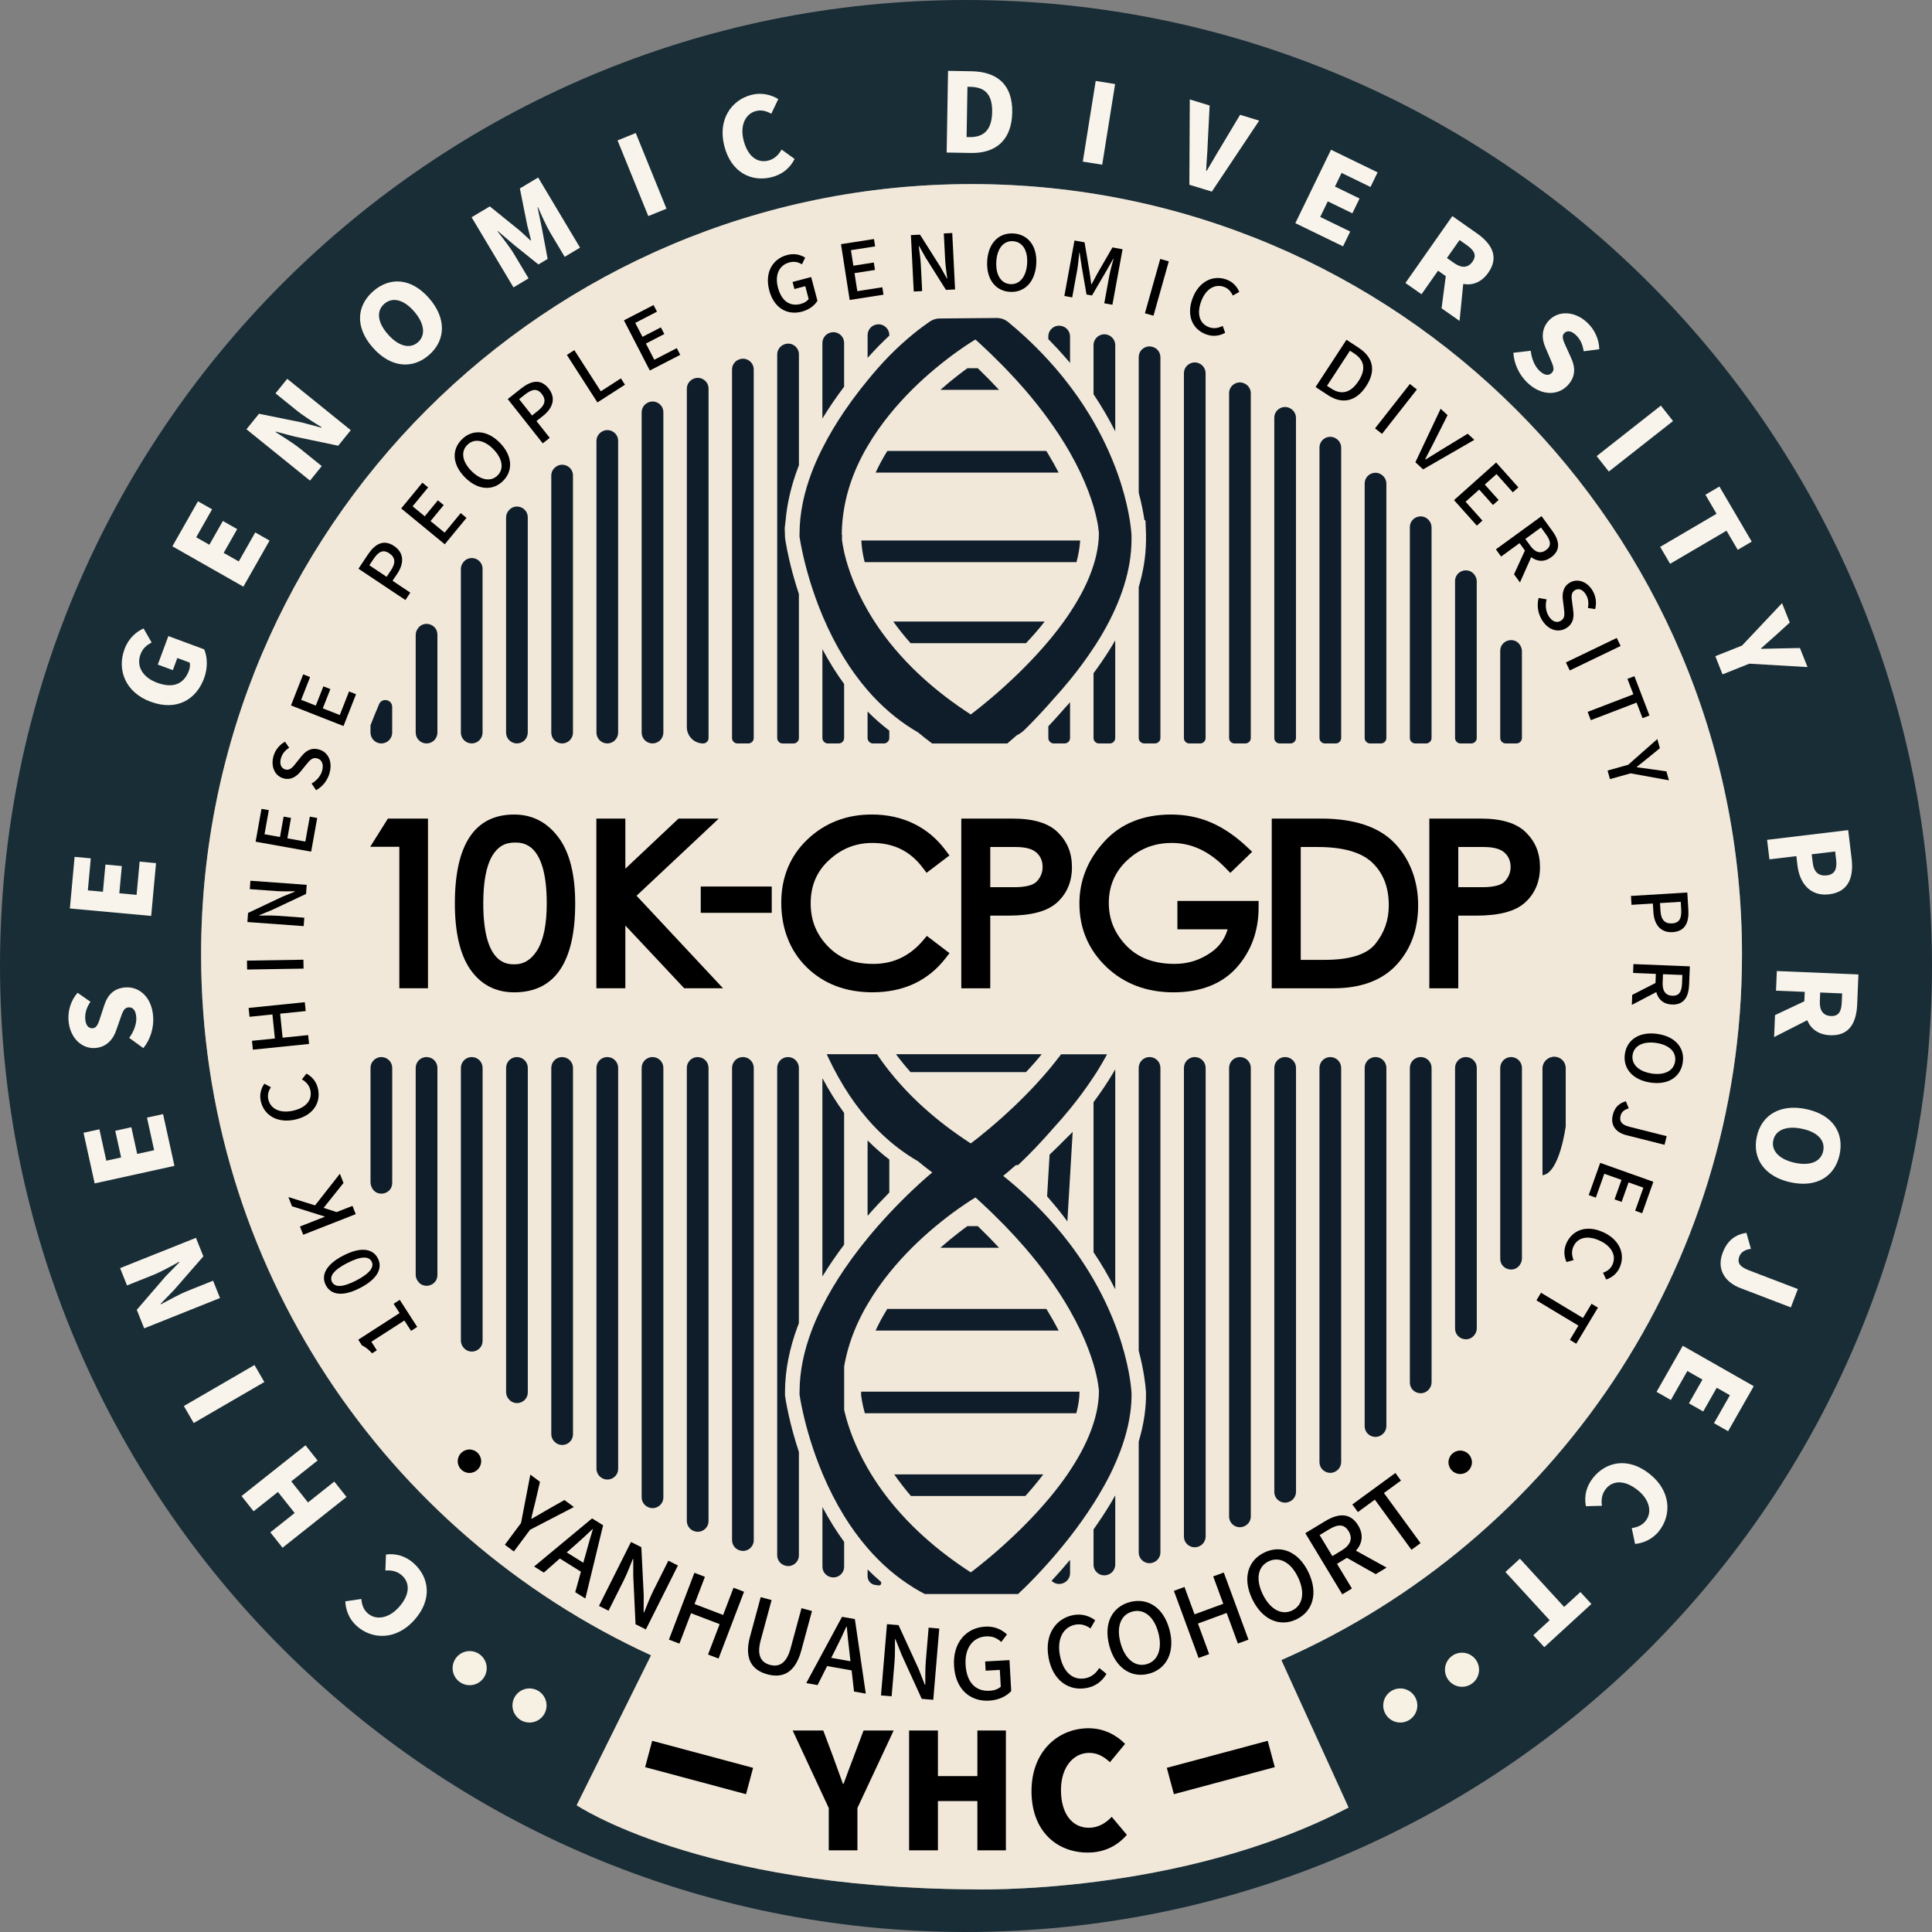 <?xml version="1.0" encoding="UTF-8"?>
<svg id="_图层_1" data-name="图层 1" xmlns="http://www.w3.org/2000/svg" viewBox="0 0 920.12 920.12">
  <rect x="0" y="0" width="920.12" height="920.12" fill="#808080" stroke="none"/>
  <defs>
    <style>
      .cls-1 {
        fill: #f7f1e3;
      }

      .cls-2 {
        fill: #f8f4eb;
      }

      .cls-3 {
        fill: #0f1d2a;
      }

      .cls-4 {
        fill: #192d36;
      }

      .cls-5 {
        fill: #f1e8d9;
      }
    </style>
  </defs>
  <path class="cls-3" d="M745.67,508.7v27.69s-2.89,22.1-10.82,23.17v-50.86c0-3,2.42-5.42,5.42-5.42s5.41,2.42,5.41,5.42Z"/>
  <path class="cls-4" d="M460.06,0C205.98,0,0,205.97,0,460.06s205.98,460.06,460.06,460.06,460.06-205.98,460.06-460.06S714.15,0,460.06,0ZM610.24,790.62l32.01,70.22c-80.81,42.21-179.55,38.96-179.55,38.96-130.13-.86-188.06-40.05-188.06-40.05l35.43-71.41c-126.45-57.92-214.29-185.56-214.29-333.74,0-202.65,164.28-366.93,366.92-366.93s366.93,164.28,366.93,366.93c0,150.16-90.21,279.22-219.39,336.01Z"/>
  <path class="cls-5" d="M610.24,790.62l32.01,70.22c-80.81,42.21-179.55,38.96-179.55,38.96-130.13-.86-188.06-40.05-188.06-40.05l35.43-71.41c-126.45-57.92-214.29-185.56-214.29-333.74,0-202.65,164.28-366.93,366.92-366.93s366.93,164.28,366.93,366.93c0,150.16-90.21,279.22-219.39,336.01Z"/>
  <path class="cls-3" d="M734.85,508.7c0-3,2.42-5.42,5.42-5.42s5.41,2.42,5.41,5.42v27.69s-2.89,22.1-10.82,23.17v-50.86Z"/>
  <g>
    <polygon points="176.31 403.29 190.18 403.29 190.18 470.67 203.83 470.67 203.83 389.85 184.74 389.85 176.31 403.29"/>
    <path d="M244.88,387.92c-18.75,0-28.25,14.25-28.25,42.34,0,13.65,2.41,24.14,7.18,31.2,5.05,7.39,12.14,11.14,21.07,11.14,19.29,0,29.06-14.25,29.06-42.34,0-13.69-2.63-24.2-7.8-31.23-5.4-7.37-12.55-11.11-21.27-11.11ZM245.13,459.26c-3.7,0-14.97,0-14.97-29,0-10.23,1.42-17.83,4.22-22.58,2.6-4.38,6.01-6.42,10.74-6.42,3.78,0,15.27,0,15.27,29,0,10.05-1.56,17.61-4.62,22.44-2.83,4.42-6.31,6.56-10.65,6.56Z"/>
    <polygon points="342.31 389.85 323.15 389.85 297.82 413.71 297.82 389.85 284.02 389.85 284.02 470.67 297.82 470.67 297.82 440.78 325.87 470.67 344.35 470.67 303.16 426.6 342.31 389.85"/>
    <rect x="333.73" y="422.21" width="33.81" height="12.53"/>
    <path d="M439.53,447.98c-6.43,7.45-14.16,11.08-23.63,11.08s-16.14-2.74-21.62-8.37c-5.51-5.7-8.19-12.38-8.19-20.43,0-8.46,2.85-15.2,8.72-20.61,5.98-5.51,12.73-8.19,20.63-8.19,10.14,0,17.98,3.84,23.96,11.73l1.89,2.49,10.88-8.27-1.85-2.48c-4.14-5.55-9.26-9.82-15.23-12.7-5.91-2.86-12.61-4.32-19.91-4.32-12.02,0-22.31,3.97-30.57,11.8-8.31,7.88-12.53,18.05-12.53,30.23s4.1,22.94,12.19,30.81c8.07,7.85,18.57,11.83,31.21,11.83,14.73,0,26.43-5.43,34.79-16.15l1.94-2.49-10.78-8.2-1.92,2.22Z"/>
    <path d="M482.17,389.85h-24.35v80.83h13.79v-34.61h8.58c11.04,0,18.66-2.06,23.29-6.29,4.67-4.28,7.04-9.93,7.04-16.79s-2.23-12.09-6.64-16.5c-4.47-4.47-11.57-6.64-21.71-6.64ZM483.09,422.53h-11.47v-19.14h12.08c4.75,0,8.11.92,10.03,2.76,1.89,1.76,2.81,3.97,2.81,6.73,0,2.6-.88,4.83-2.7,6.84-1.65,1.84-5.36,2.81-10.75,2.81Z"/>
    <path d="M560.73,442.6h23.93c-1.38,4.7-4.05,8.36-8.08,11.12-5.22,3.59-10.83,5.33-17.13,5.33-9.82,0-17.34-2.82-22.98-8.62-5.65-5.87-8.4-12.55-8.4-20.43s2.86-14.78,8.73-20.26c5.98-5.57,12.94-8.28,21.28-8.28,9.44,0,17.84,3.93,25.68,12.02l2.17,2.24,10.42-10.06-2.38-2.24c-5.51-5.19-11.25-9.1-17.06-11.64-5.88-2.56-12.33-3.86-19.18-3.86-13.43,0-24.2,4.41-32.01,13.09-7.73,8.56-11.65,18.4-11.65,29.25,0,11.88,4.29,22.03,12.77,30.17,8.43,8.07,19.22,12.17,32.05,12.17s23.18-4,30.16-11.9c6.87-7.78,10.36-17.37,10.36-28.52v-3.12h-38.67v13.54Z"/>
    <path d="M629.11,389.85h-23.44v80.83h29.37c13.11,0,23.24-3.78,30.11-11.24,6.8-7.39,10.25-16.91,10.25-28.31s-3.77-21.84-11.2-29.57c-7.44-7.77-19.24-11.71-35.09-11.71ZM619.47,403.39h8.13c12.17,0,20.95,2.55,26.09,7.57,5.2,5.08,7.72,11.69,7.72,20.21,0,7-2.09,13-6.4,18.36-4.05,5.04-12.13,7.6-24.01,7.6h-11.52v-53.75Z"/>
    <path d="M726.78,396.49c-4.47-4.47-11.57-6.64-21.71-6.64h-24.35v80.83h13.79v-34.61h8.58c11.04,0,18.66-2.06,23.29-6.29,4.67-4.28,7.04-9.93,7.04-16.79s-2.23-12.09-6.64-16.5ZM705.98,422.53h-11.47v-19.14h12.08c4.75,0,8.11.92,10.03,2.76,1.89,1.76,2.81,3.97,2.81,6.73,0,2.6-.88,4.83-2.7,6.84-1.65,1.84-5.36,2.81-10.75,2.81Z"/>
  </g>
  <g>
    <path d="M195.77,633.83l-3.19-4.94-15.72,10.13,2.61,4.05-2.24,1.44c-1.76-1.86-3.26-3.03-4.89-3.81l-1.72-2.67,19.69-12.68-2.85-4.42,2.92-1.88,8.31,12.9-2.92,1.88Z"/>
    <path d="M171.45,613.42c-8.28,4.27-13.86,3.32-16.29-1.38-2.41-4.68.08-9.82,8.32-14.07,8.31-4.29,14.05-3.38,16.46,1.3,2.43,4.71-.17,9.87-8.49,14.16ZM165.33,601.54c-6.85,3.53-8.47,6.54-7.21,8.98,1.26,2.44,4.64,2.87,11.5-.66,6.92-3.57,8.63-6.63,7.37-9.06s-4.74-2.82-11.66.75Z"/>
    <path d="M144.4,588.06l-1.55-3.94,11.83-4.64-.04-.1-15.57-4.88-1.72-4.39,12.7,3.96,11.82-15.07,1.72,4.39-9.47,11.87,6.2,2,7.55-2.96,1.55,3.94-25.02,9.82Z"/>
    <path d="M140.42,533.24c-8.58,1.83-14.83-2.29-16.25-8.94-.7-3.29.32-6.2,1.73-8.18l3.12,1.69c-1.1,1.65-1.72,3.5-1.26,5.65.97,4.54,5.42,6.88,11.61,5.56,6.25-1.33,9.45-5.08,8.46-9.72-.51-2.39-1.98-4.02-4.03-5.23l2.14-2.77c2.88,1.59,4.81,3.98,5.53,7.37,1.41,6.61-2.44,12.73-11.05,14.57Z"/>
    <path d="M120.44,499.91l-.43-4.22,10.9-1.11-1.17-11.45-10.9,1.12-.43-4.22,26.75-2.73.43,4.22-12.17,1.24,1.17,11.45,12.17-1.25.43,4.22-26.75,2.73Z"/>
    <path d="M117.69,461.74l-.07-4.24,26.88-.44.07,4.24-26.88.44Z"/>
    <path d="M117.82,439.12l.32-4.34,16.39-7.74,5.89-2.39v-.18c-2.77.02-6.04.11-8.95-.1l-12.5-.91.29-4.01,26.81,1.95-.32,4.34-16.46,7.74-5.82,2.39v.18c2.77-.02,5.89-.12,8.81.09l12.64.92-.29,4.01-26.82-1.95Z"/>
    <path d="M121.73,400.85l2.81-15.64,3.49.63-2.06,11.47,7.37,1.32,1.74-9.71,3.52.63-1.74,9.71,8.56,1.54,2.13-11.86,3.52.63-2.88,16.03-26.46-4.74Z"/>
    <path d="M150.53,376.33l-2.14-3.18c2.39-1.34,4.3-3.53,5.01-6.03.88-3.13-.1-5.3-2.27-5.92-2.36-.67-3.59.88-5.32,2.98l-2.56,3.15c-1.76,2.2-4.51,4.42-8.28,3.35-4.08-1.15-6.12-5.6-4.73-10.53.85-3.02,2.93-5.51,5.49-6.91l1.99,2.88c-1.9,1.21-3.28,2.75-3.93,5.04-.75,2.63.03,4.72,2.11,5.3,2.21.63,3.64-1.21,5.08-3.08l2.52-3.12c2.17-2.69,4.69-4.37,8.49-3.29,4.15,1.17,6.55,5.57,4.95,11.23-1,3.55-3.34,6.46-6.4,8.14Z"/>
    <path d="M138.58,335.95l5.81-14.79,3.3,1.29-4.26,10.85,6.97,2.74,3.61-9.18,3.33,1.31-3.61,9.18,8.09,3.18,4.41-11.22,3.33,1.31-5.96,15.16-25.02-9.83Z"/>
    <path d="M170.72,270.85l4.52-6.78c3.33-4.98,7.4-7.4,12.44-4.03,4.89,3.27,4.77,8.32,1.52,13.18l-2.25,3.37,8.47,5.66-2.35,3.52-22.36-14.93ZM186.16,271.67c2.39-3.58,2.16-6.2-.78-8.17s-5.16-.76-7.53,2.79l-1.95,2.92,8.23,5.5,2.03-3.04Z"/>
    <path d="M191.07,242.15l10.09-12.27,2.74,2.25-7.4,9,5.78,4.76,6.27-7.61,2.76,2.27-6.27,7.61,6.71,5.52,7.66-9.31,2.76,2.27-10.35,12.58-20.76-17.08Z"/>
    <path d="M221.37,227.28c-6.07-6.17-6.29-13.23-1.37-18.06,4.92-4.84,12-4.52,18.06,1.65,6.07,6.17,6.39,13.38,1.47,18.22-4.92,4.84-12.1,4.36-18.17-1.81ZM234.96,213.92c-4.43-4.51-9.2-5.19-12.38-2.07-3.18,3.12-2.55,7.88,1.88,12.39,4.43,4.51,9.3,5.35,12.48,2.23,3.18-3.12,2.45-8.04-1.98-12.54Z"/>
    <path d="M241.81,190.06l6.39-5.05c4.7-3.71,9.32-4.76,13.08,0,3.65,4.61,1.97,9.38-2.61,13.01l-3.18,2.51,6.32,7.99-3.32,2.63-16.67-21.08ZM256.24,195.6c3.38-2.67,3.97-5.23,1.77-8.01-2.2-2.78-4.67-2.31-8.02.34l-2.75,2.18,6.14,7.76,2.86-2.26Z"/>
    <path d="M269.97,169.04l3.56-2.29,12.61,19.61,9.56-6.15,1.94,3.01-13.12,8.44-14.55-22.62Z"/>
    <path d="M297.14,152.57l14.12-7.29,1.63,3.15-10.35,5.35,3.44,6.65,8.76-4.52,1.64,3.18-8.76,4.53,3.99,7.72,10.71-5.53,1.64,3.18-14.48,7.47-12.33-23.89Z"/>
    <path d="M366.34,138.21c-2.24-8.48,1.65-14.94,8.53-16.76,3.67-.97,6.58,0,8.6,1.24l-1.54,3.2c-1.62-.97-3.48-1.57-5.98-.91-4.84,1.28-7.06,5.87-5.45,11.98,1.63,6.18,5.49,9.2,10.86,7.79,1.59-.42,3.06-1.3,3.76-2.35l-1.61-6.11-5.16,1.36-.89-3.36,8.86-2.34,2.98,11.27c-1.27,2.19-3.86,4.27-7.43,5.21-6.96,1.84-13.3-1.7-15.54-10.21Z"/>
    <path d="M400.53,116.29l15.7-2.45.55,3.5-11.52,1.8,1.15,7.4,9.75-1.52.55,3.54-9.75,1.52,1.34,8.59,11.91-1.86.55,3.54-16.1,2.51-4.14-26.57Z"/>
    <path d="M433.81,111.97l4.34-.22,9.7,15.32,3.1,5.55h.18c-.36-2.77-.85-6-1-8.92l-.63-12.52,4.01-.2,1.35,26.86-4.34.22-9.7-15.39-3.09-5.48h-.18c.36,2.77.84,5.85.99,8.78l.64,12.66-4.01.2-1.35-26.86Z"/>
    <path d="M470.15,124.29c.53-8.64,5.63-13.52,12.52-13.1s11.38,5.9,10.85,14.54c-.53,8.64-5.67,13.7-12.56,13.27-6.89-.42-11.33-6.08-10.8-14.72ZM489.18,125.46c.39-6.3-2.29-10.31-6.74-10.59-4.45-.27-7.56,3.38-7.95,9.68-.39,6.31,2.24,10.49,6.69,10.77,4.45.28,7.61-3.56,8-9.86Z"/>
    <path d="M511.74,114.54l4.78.87,2.41,14.25c.29,1.87.5,3.77.78,5.67l.18.03c.94-1.68,1.77-3.39,2.7-5.04l7.22-12.49,4.81.88-4.83,26.44-3.88-.71,2.39-13.08c.43-2.37,1.38-5.73,2.03-8.1l-.14-.03-3.24,5.72-6.9,11.77-2.59-.47-2.33-13.46-.97-6.49-.14-.03c-.26,2.44-.56,5.91-.99,8.29l-2.39,13.08-3.74-.68,4.83-26.45Z"/>
    <path d="M552.56,123.33l4.08,1.15-7.29,25.87-4.08-1.15,7.29-25.87Z"/>
    <path d="M567.96,142.06c3.08-8.21,9.92-11.26,16.28-8.88,3.15,1.18,5.05,3.61,5.96,5.86l-3.1,1.72c-.8-1.82-2.03-3.33-4.08-4.1-4.34-1.63-8.71.87-10.93,6.78-2.24,5.99-.81,10.7,3.64,12.36,2.29.86,4.45.5,6.58-.58l1.18,3.29c-2.89,1.57-5.94,1.91-9.19.69-6.33-2.37-9.42-8.91-6.33-17.16Z"/>
    <path d="M641.26,161.83l5.84,3.82c6.91,4.52,8.35,10.92,3.55,18.25-4.78,7.31-11.36,8.76-18.08,4.36l-6.02-3.94,14.71-22.49ZM634.04,185.08c4.83,3.16,9.29,2.01,12.94-3.58,3.68-5.62,2.82-9.98-2.01-13.14l-2.05-1.34-10.93,16.72,2.05,1.34Z"/>
    <path d="M671.46,182.87l3.33,2.62-16.6,21.15-3.33-2.62,16.6-21.15Z"/>
    <path d="M686.11,194.67l3.3,3.05-6.51,12.93c-1.41,2.88-2.76,5.2-4.17,8.13l.13.12c2.78-1.66,5.04-3.15,7.77-4.81l12.36-7.53,3.17,2.92-24.4,14.06-3.68-3.39,12.03-25.48Z"/>
    <path d="M712.53,220.26l10.59,11.85-2.64,2.36-7.76-8.69-5.58,4.99,6.57,7.35-2.67,2.39-6.57-7.35-6.48,5.79,8.03,8.99-2.67,2.39-10.86-12.15,20.05-17.91Z"/>
    <path d="M721.07,273.5l5.18-11.32-2.56-3.51-8.77,6.39-2.49-3.43,21.74-15.82,5.18,7.12c3.27,4.49,4.12,9.02-.57,12.44-3.37,2.45-6.69,2.11-9.54-.01l-5.35,12.03-2.82-3.87ZM726.44,256.67l2.39,3.28c2.3,3.16,4.85,3.93,7.48,2.02,2.63-1.91,2.3-4.29,0-7.46l-2.39-3.28-7.47,5.44Z"/>
    <path d="M732.79,284.78l3.78.67c-.69,2.65-.43,5.55.88,7.78,1.64,2.8,3.89,3.6,5.84,2.46,2.11-1.24,1.85-3.2,1.54-5.9l-.5-4.03c-.37-2.79-.06-6.32,3.31-8.29,3.66-2.14,8.28-.53,10.87,3.88,1.59,2.71,1.95,5.93,1.19,8.74l-3.46-.55c.44-2.21.29-4.28-.91-6.32-1.38-2.36-3.42-3.24-5.28-2.15-1.98,1.16-1.65,3.46-1.3,5.8l.51,3.98c.44,3.42-.1,6.41-3.5,8.4-3.72,2.18-8.55.87-11.53-4.21-1.87-3.18-2.34-6.88-1.44-10.25Z"/>
    <path d="M769.98,303.83l1.84,3.82-24.22,11.66-1.84-3.82,24.22-11.66Z"/>
    <path d="M777.9,330.67l-2.83-7.37,3.31-1.27,7.19,18.72-3.31,1.27-2.84-7.4-21.79,8.37-1.52-3.95,21.79-8.37Z"/>
    <path d="M775.41,364.24l13.9-12.27,1.22,4.36-6.02,4.91c-1.71,1.35-3.29,2.59-5.02,4.02l.04.14c2.21.29,4.24.63,6.39.87l7.71,1.1,1.19,4.25-18.26-3.31-9.81,2.75-1.14-4.08,9.81-2.75Z"/>
    <path d="M803.58,425.06l.5,8.13c.37,5.98-1.41,10.37-7.47,10.74-5.87.36-8.83-3.74-9.18-9.57l-.25-4.05-10.17.62-.26-4.23,26.83-1.64ZM790.8,433.74c.26,4.3,2.03,6.24,5.56,6.03,3.54-.22,4.57-2.51,4.31-6.78l-.21-3.5-9.88.6.22,3.65Z"/>
    <path d="M777.35,473.82l11.08-5.66.17-4.34-10.84-.44.17-4.23,26.86,1.08-.35,8.79c-.22,5.55-2.36,9.63-8.16,9.39-4.16-.17-6.55-2.49-7.47-5.93l-11.65,6.11.19-4.78ZM792,463.96l-.16,4.05c-.16,3.9,1.36,6.09,4.61,6.22,3.25.13,4.46-1.94,4.62-5.85l.16-4.05-9.23-.37Z"/>
    <path d="M789.47,492.42c8.56,1.28,12.98,6.79,11.95,13.61-1.02,6.83-6.87,10.83-15.43,9.54-8.56-1.29-13.15-6.85-12.13-13.68,1.02-6.83,7.05-10.76,15.61-9.47ZM786.64,511.27c6.25.94,10.48-1.38,11.14-5.79.66-4.41-2.7-7.83-8.95-8.77-6.25-.94-10.65,1.32-11.31,5.72-.66,4.41,2.88,7.89,9.12,8.83Z"/>
    <path d="M774.33,524.49l1.37,3.4c-2.3.59-3.47,1.8-3.9,3.5-.66,2.62.43,4.29,4.25,5.25l17.71,4.46-1.03,4.11-18.1-4.56c-4.68-1.18-7.86-4.39-6.52-9.71.88-3.51,2.94-5.55,6.22-6.46Z"/>
    <path d="M787.42,562.83l-5.33,14.97-3.34-1.19,3.91-10.98-7.05-2.51-3.31,9.29-3.37-1.2,3.31-9.29-8.19-2.91-4.04,11.36-3.37-1.2,5.46-15.35,25.32,9.01Z"/>
    <path d="M763.78,586.94c7.92,3.75,10.39,10.83,7.48,16.97-1.44,3.04-4.02,4.73-6.34,5.45l-1.46-3.24c1.88-.64,3.49-1.74,4.43-3.72,1.99-4.19-.14-8.76-5.85-11.46-5.78-2.74-10.59-1.71-12.63,2.59-1.05,2.21-.87,4.4.02,6.6l-3.38.91c-1.32-3.01-1.4-6.08.08-9.22,2.89-6.11,9.67-8.64,17.63-4.87Z"/>
    <path d="M753.91,627.69l4.07-6.76,3.04,1.83-10.33,17.19-3.04-1.83,4.08-6.79-20-12.03,2.18-3.63,20,12.03Z"/>
  </g>
  <g>
    <path d="M248.14,725.36l4.43-23.07,4.6,3.43-2.23,9.58c-.67,2.68-1.3,5.15-1.92,7.92l.15.11c2.44-1.42,4.74-2.64,7.07-4.08l8.58-4.86,4.49,3.34-20.87,10.82-7.71,10.35-4.3-3.21,7.71-10.35Z"/>
    <path d="M276.67,748.52l-10.05-6.27-7.62,6.7-4.63-2.89,27.6-22.92,5.26,3.28-8.45,34.87-4.83-3.01,2.71-9.76ZM277.8,744.27l1.29-4.6c.98-3.75,2.12-7.51,3.25-11.33l-.16-.1c-2.88,2.78-5.77,5.4-8.67,7.95l-3.6,3.15,7.89,4.92Z"/>
    <path d="M300.52,734.38l4.92,2.47,1.14,22.93-.05,8.05.21.1c1.33-3.27,2.8-7.14,4.46-10.45l7.11-14.19,4.55,2.28-15.26,30.45-4.92-2.47-1.09-23.01v-7.97s-.2-.1-.2-.1c-1.33,3.27-2.72,6.97-4.38,10.28l-7.2,14.35-4.55-2.28,15.26-30.45Z"/>
    <path d="M330.71,749.05l5.01,1.91-4.95,12.97,13.62,5.2,4.95-12.97,5.01,1.91-12.14,31.82-5.01-1.91,5.53-14.48-13.62-5.2-5.53,14.48-5.01-1.91,12.14-31.82Z"/>
    <path d="M357.21,779.4l5.08-18.76,5.18,1.4-5.18,19.12c-2.01,7.41.29,10.62,4.39,11.74,4.15,1.12,7.84-.46,9.85-7.88l5.18-19.12,5,1.35-5.08,18.76c-2.9,10.72-8.89,13.36-16.17,11.39-7.28-1.97-11.16-7.29-8.26-18.01Z"/>
    <path d="M405.58,795.53l-11.66-2.06-4.56,9.06-5.38-.95,17.04-31.57,6.11,1.08,5.2,35.5-5.6-.99-1.14-10.07ZM405.03,791.16l-.53-4.74c-.5-3.85-.84-7.76-1.22-11.73l-.18-.03c-1.63,3.66-3.33,7.16-5.07,10.62l-2.16,4.27,9.16,1.62Z"/>
    <path d="M422.44,773.51l5.49.46,9.57,20.87,2.94,7.49.23.02c.02-3.53-.05-7.67.26-11.36l1.33-15.82,5.07.43-2.86,33.94-5.49-.46-9.56-20.96-2.95-7.4-.23-.02c-.02,3.53.07,7.48-.25,11.17l-1.35,16-5.07-.43,2.86-33.94Z"/>
    <path d="M454.36,793.31c-.62-11.09,5.85-18.12,14.86-18.63,4.8-.27,8.16,1.68,10.36,3.73l-2.72,3.58c-1.76-1.62-3.91-2.84-7.19-2.66-6.33.35-10.26,5.49-9.81,13.48.45,8.08,4.47,12.82,11.49,12.43,2.08-.12,4.12-.83,5.27-1.96l-.45-7.99-6.75.38-.25-4.39,11.6-.65.82,14.74c-2.14,2.39-5.88,4.31-10.54,4.57-9.1.51-16.06-5.5-16.69-16.63Z"/>
    <path d="M499.38,789.41c-2-10.92,3.44-18.7,11.91-20.25,4.19-.77,7.83.63,10.29,2.49l-2.25,3.89c-2.05-1.46-4.37-2.3-7.11-1.8-5.78,1.06-8.9,6.62-7.46,14.49,1.46,7.97,6.09,12.15,12,11.07,3.05-.56,5.17-2.36,6.77-4.91l3.43,2.8c-2.12,3.59-5.21,5.94-9.54,6.74-8.42,1.54-16.04-3.55-18.05-14.52Z"/>
    <path d="M528.31,783.77c-2.83-10.59,1.32-18.51,9.77-20.77,8.45-2.26,16.04,2.51,18.88,13.1,2.83,10.59-1.31,18.74-9.75,21-8.45,2.26-16.06-2.74-18.9-13.33ZM551.64,777.53c-2.07-7.73-6.9-11.47-12.35-10.01-5.45,1.46-7.73,7.1-5.66,14.83s6.92,11.7,12.37,10.24c5.45-1.46,7.71-7.33,5.64-15.06Z"/>
    <path d="M559.07,757.65l5.04-1.85,4.79,13.03,13.68-5.03-4.79-13.03,5.04-1.85,11.76,31.96-5.04,1.85-5.35-14.55-13.68,5.03,5.35,14.55-5.04,1.85-11.76-31.96Z"/>
    <path d="M596.4,761.61c-4.75-9.88-2.14-18.43,5.75-22.22,7.88-3.79,16.23-.51,20.99,9.37,4.75,9.88,2.19,18.66-5.69,22.45-7.88,3.79-16.29.29-21.04-9.6ZM618.17,751.14c-3.47-7.21-8.91-9.99-14-7.54-5.09,2.45-6.28,8.41-2.81,15.62,3.47,7.21,8.97,10.22,14.06,7.77,5.09-2.45,6.22-8.64,2.75-15.85Z"/>
    <path d="M655.18,749.69l-13.72-7.76-4.71,2.85,7.11,11.76-4.59,2.78-17.61-29.14,9.54-5.77c6.02-3.64,11.82-4.23,15.63,2.07,2.73,4.51,1.94,8.67-1.05,12.04l14.59,8.05-5.19,3.13ZM634.53,741.09l4.4-2.66c4.24-2.56,5.48-5.69,3.35-9.21-2.13-3.52-5.17-3.36-9.4-.8l-4.4,2.66,6.05,10.02Z"/>
    <path d="M654.77,714.22l-8.07,5.9-2.65-3.62,20.51-14.99,2.65,3.62-8.11,5.92,17.44,23.87-4.33,3.17-17.44-23.87Z"/>
  </g>
  <g>
    <path class="cls-2" d="M197.26,771.63c-8.69,9.62-20.11,9.31-27.44,2.69-3.76-3.4-5.21-7.88-5.37-11.68l7.64-1.13c.24,2.62.92,4.91,2.97,6.77,3.72,3.37,9.8,2.8,14.88-2.83,5.19-5.74,5.56-11.46,1.49-15.14-2.29-2.07-5.2-2.59-7.89-2.34l.28-7.64c5-.62,9.52.85,13.28,4.25,7.33,6.62,8.98,17.27.15,27.05Z"/>
    <path class="cls-2" d="M134.56,737.11l-5.82-7.33,11.59-9.2-7.96-10.03-11.59,9.2-5.75-7.25,30.47-24.18,5.75,7.25-12.53,9.94,7.96,10.03,12.53-9.94,5.82,7.33-30.47,24.18Z"/>
    <path class="cls-2" d="M92.26,677.72l-4.7-8.1,33.64-19.53,4.7,8.1-33.64,19.53Z"/>
    <path class="cls-2" d="M68.67,632.64l-3.53-8.84,13.69-15.89,6.59-6.75-.1-.24c-3.64,2.02-8.56,4.78-12.88,6.5l-11.94,4.78-3.3-8.25,36.12-14.44,3.53,8.83-13.86,15.9-6.5,6.71.1.24c3.87-2,8.54-4.71,12.9-6.45l11.99-4.8,3.3,8.25-36.12,14.44Z"/>
    <path class="cls-2" d="M45.08,563.59l-5.3-24.1,7.56-1.66,3.29,14.96,7.05-1.55-2.79-12.71,7.66-1.68,2.79,12.71,8.07-1.77-3.41-15.52,7.66-1.68,5.42,24.66-37.98,8.35Z"/>
    <path class="cls-2" d="M68.26,499.17l-6.74-4.88c2.18-2.91,3.57-6.61,3.39-9.69-.21-3.45-1.62-4.98-3.7-4.85-2.24.14-2.84,2.32-4.05,5.75l-1.78,5.09c-1.37,4.17-4.53,8.19-10.16,8.54-6.52.4-12.1-5.12-12.61-13.37-.28-4.49,1.15-9.34,4.34-12.95l6.13,4.29c-1.77,2.68-2.67,5.14-2.48,8.17.18,2.87,1.43,4.57,3.52,4.44,2.14-.13,2.82-2.63,3.97-6.16l1.63-4.97c1.63-4.92,4.69-7.99,10.17-8.33,6.47-.4,12.49,4.68,13.07,14.07.31,5.06-1.23,10.61-4.69,14.85Z"/>
    <path class="cls-2" d="M33.28,432.65l2.25-24.57,7.71.71-1.4,15.25,7.18.66,1.19-12.96,7.81.72-1.19,12.96,8.22.76,1.45-15.83,7.81.72-2.31,25.14-38.73-3.55Z"/>
    <path class="cls-2" d="M71.75,334.22c-12.15-4.51-16.08-15.27-12.46-25.03,1.98-5.34,5.65-8.33,9.08-9.9l3.86,6.73c-2.27,1.17-4.21,2.62-5.33,5.66-2,5.39.78,10.83,7.89,13.46,7.25,2.69,12.67,1.02,15.18-5.75.49-1.32.66-2.82.36-3.83l-5.88-2.18-2.14,5.78-7.16-2.65,5.03-13.58,17.06,6.32c1.51,3.46,1.84,8.71-.05,13.81-3.76,10.15-13.08,15.72-25.43,11.14Z"/>
    <path class="cls-2" d="M82.09,260.19l12.19-21.45,6.73,3.82-7.57,13.32,6.27,3.56,6.43-11.32,6.82,3.87-6.43,11.32,7.18,4.08,7.85-13.81,6.82,3.87-12.47,21.95-33.81-19.22Z"/>
    <path class="cls-2" d="M117.37,204.45l5.98-7.4,20.56,4.18,9.11,2.45.16-.2c-3.54-2.19-8.35-5.14-11.97-8.06l-10-8.09,5.59-6.91,30.26,24.45-5.98,7.4-20.65-4.32-9.03-2.39-.16.2c3.64,2.4,8.28,5.15,11.94,8.1l10.05,8.12-5.59,6.92-30.26-24.45Z"/>
    <path class="cls-2" d="M177.48,165.46c-8.4-9.6-7.72-19.78.27-26.77,7.99-6.99,18.2-6.27,26.57,3.29,8.4,9.6,8,20.1,0,27.09-7.99,6.99-18.44,5.99-26.84-3.61ZM197.16,148.25c-4.96-5.67-10.28-6.91-14.14-3.54s-3.29,8.78,1.67,14.45c4.99,5.71,10.49,7.22,14.34,3.85,3.86-3.37,3.12-9.05-1.87-14.76Z"/>
    <path class="cls-2" d="M224.62,103.46l8.66-5.17,13.9,11.25c1.83,1.53,3.63,3.32,5.49,5.01l.22-.14c-.56-2.47-1.28-4.9-1.81-7.2l-3.49-17.47,8.71-5.2,19.95,33.4-7.32,4.37-6.84-11.45c-1.98-3.32-4.33-8.68-5.88-12.2l-.18.11,1.99,9.65,2.8,14.89-4.4,2.63-11.83-9.5-7.47-6.38-.18.11c2.36,3.03,5.97,7.64,7.95,10.96l6.84,11.45-7.18,4.29-19.95-33.4Z"/>
    <path class="cls-2" d="M294.11,66.87l8.67-3.52,14.64,36.04-8.67,3.52-14.64-36.04Z"/>
    <path class="cls-2" d="M344.93,69.46c-3.17-12.58,3.44-21.89,13.02-24.3,4.92-1.24,9.45.05,12.7,2.03l-3.31,6.98c-2.31-1.25-4.59-1.97-7.28-1.3-4.87,1.23-7.78,6.59-5.92,13.95,1.89,7.5,6.43,11,11.76,9.66,2.99-.75,5.04-2.89,6.33-5.26l6.2,4.48c-2.26,4.5-6,7.44-10.92,8.68-9.58,2.41-19.35-2.14-22.57-14.91Z"/>
    <path class="cls-2" d="M451.51,33.75l11.19.19c11.87.2,19.61,6.04,19.38,19.58s-8.18,19.52-19.52,19.33l-11.71-.2.66-38.9ZM461.59,65.3c6.27.11,10.77-2.69,10.93-11.95.16-9.25-4.24-11.89-10.52-12l-1.25-.02-.41,23.95,1.25.02Z"/>
    <path class="cls-2" d="M521.83,38.55l9.24,1.48-6.14,38.41-9.24-1.47,6.14-38.41Z"/>
    <path class="cls-2" d="M566.64,47.36l9.45,2.88-.92,18.25c-.12,4.34-.59,8.4-.73,12.79l.25.08c2.29-3.73,4.26-7.34,6.53-11.02l9.37-15.67,9.1,2.78-22.55,33.8-10.7-3.27.2-40.61Z"/>
    <path class="cls-2" d="M633.89,71.31l22.2,10.78-3.38,6.96-13.78-6.69-3.15,6.49,11.71,5.69-3.42,7.05-11.71-5.69-3.61,7.43,14.3,6.94-3.43,7.05-22.71-11.03,16.99-34.98Z"/>
    <path class="cls-2" d="M686.55,146.83l2-15.33-3.68-2.58-7.87,11.22-7.66-5.37,22.34-31.85,11.69,8.2c6.81,4.77,10.84,11.05,5.43,18.75-3.27,4.67-7.56,6.13-11.93,5.36l-1.75,17.61-8.56-6ZM689.1,122.88l3.42,2.4c3.64,2.55,6.68,2.32,8.78-.68,2.1-3,.87-5.33-2.77-7.88l-3.42-2.4-6,8.56Z"/>
    <path class="cls-2" d="M720.76,168l8.27-.95c.36,3.62,1.82,7.29,4.04,9.43,2.48,2.4,4.56,2.59,6.01,1.08,1.56-1.61.53-3.63-.89-6.97l-2.12-4.96c-1.81-4-2.19-9.09,1.74-13.15,4.54-4.7,12.39-4.39,18.32,1.36,3.23,3.12,5.45,7.67,5.53,12.48l-7.42.98c-.5-3.17-1.5-5.6-3.68-7.7-2.07-2-4.15-2.41-5.6-.9-1.49,1.54-.31,3.85,1.23,7.22l2.15,4.77c2.11,4.73,1.93,9.06-1.89,13.01-4.51,4.66-12.38,4.98-19.14-1.56-3.65-3.52-6.25-8.66-6.56-14.12Z"/>
    <path class="cls-2" d="M790.99,193.17l5.79,7.36-30.58,24.05-5.79-7.36,30.58-24.05Z"/>
    <path class="cls-2" d="M817.52,244.68l-5.31-9.06,6.67-3.91,15.39,26.24-6.67,3.91-5.34-9.11-26.87,15.76-4.73-8.07,26.87-15.76Z"/>
    <path class="cls-2" d="M829.67,307.43l19.03-20.18,3.68,9.23-6.81,6.2c-2.33,2.05-4.49,3.98-6.9,6.13l.08.19c3.22-.1,6.14-.14,9.26-.2l9.21-.18,3.62,9.08-27.71-1.62-12.77,5.09-3.44-8.65,12.77-5.08Z"/>
    <path class="cls-2" d="M880.2,395.34l1.63,13.55c1.02,8.51-1.14,15.88-10.7,17.03-9.19,1.11-14.09-5.52-15.07-13.67l-.54-4.52-12.82,1.54-1.12-9.29,38.62-4.64ZM863.32,410.91c.54,4.52,2.93,6.44,6.72,5.99,3.89-.47,4.94-3.12,4.41-7.59l-.46-3.79-11.16,1.34.49,4.05Z"/>
    <path class="cls-2" d="M845.34,483.46l13.98-6.59.19-4.49-13.68-.57.39-9.35,38.86,1.62-.59,14.26c-.35,8.3-3.45,15.08-12.85,14.69-5.69-.24-9.24-3.05-10.95-7.15l-15.77,8.03.44-10.44ZM866.87,472.69l-.17,4.18c-.19,4.44,1.65,6.87,5.31,7.02,3.66.15,4.95-2.15,5.14-6.59l.17-4.18-10.44-.44Z"/>
    <path class="cls-2" d="M860.33,528.24c12.47,2.67,18.01,11.23,15.79,21.61-2.22,10.38-10.84,15.91-23.26,13.25-12.47-2.67-18.42-11.32-16.2-21.7,2.22-10.38,11.19-15.83,23.67-13.16ZM854.86,553.8c7.36,1.58,12.37-.61,13.44-5.62,1.07-5.01-2.62-9.01-9.98-10.58-7.41-1.59-12.72.49-13.79,5.49-1.07,5.01,2.91,9.12,10.32,10.71Z"/>
    <path class="cls-2" d="M831.73,587.12l2.16,7.66c-2.98.32-4.81,1.74-5.48,3.5-1.08,2.83-.25,4.89,4.49,6.7l23.34,8.93-3.34,8.74-24.02-9.19c-7.13-2.73-11.55-8.73-8.43-16.89,2.17-5.66,5.78-8.53,11.29-9.45Z"/>
    <path class="cls-2" d="M835.22,660.18l-12.21,21.44-6.72-3.83,7.58-13.31-6.27-3.57-6.44,11.31-6.81-3.88,6.44-11.31-7.18-4.09-7.86,13.81-6.81-3.88,12.49-21.94,33.8,19.24Z"/>
    <path class="cls-2" d="M785.7,702.02c10.13,8.09,10.52,19.51,4.35,27.23-3.16,3.96-7.55,5.68-11.34,6.07l-1.59-7.56c2.6-.4,4.85-1.21,6.58-3.38,3.13-3.92,2.2-9.95-3.73-14.69-6.05-4.83-11.78-4.86-15.2-.57-1.93,2.41-2.27,5.35-1.85,8.02l-7.64.19c-.93-4.96.27-9.55,3.43-13.52,6.17-7.72,16.7-10.02,26.99-1.8Z"/>
    <path class="cls-2" d="M744.92,765.3l7.75-7.1,5.23,5.7-22.43,20.57-5.23-5.7,7.78-7.14-21.06-22.97,6.9-6.33,21.06,22.97Z"/>
  </g>
  <circle class="cls-1" cx="223.68" cy="794.46" r="8.12"/>
  <circle class="cls-1" cx="252.18" cy="812.24" r="8.12"/>
  <circle class="cls-1" cx="666.89" cy="812.24" r="8.12"/>
  <circle class="cls-1" cx="696.29" cy="795.22" r="8.12"/>
  <circle cx="223.58" cy="695.91" r="5.58"/>
  <circle cx="695.43" cy="696.42" r="5.58"/>
  <g>
    <path d="M394.69,861.06l-17.18-36.9h14.57l4.76,12.66c1.53,4.3,2.99,8.28,4.6,12.73h.31c1.61-4.45,3.14-8.44,4.76-12.73l4.76-12.66h14.34l-17.26,36.9v20.17h-13.65v-20.17Z"/>
    <path d="M432.96,824.16h13.73v21.71h18.79v-21.71h13.58v57.07h-13.58v-23.47h-18.79v23.47h-13.73v-57.07Z"/>
    <path d="M491.26,853c0-19.02,12.73-29.92,27.23-29.92,7.44,0,13.42,3.45,17.33,7.44l-7.21,8.74c-2.84-2.61-5.83-4.45-9.9-4.45-7.36,0-13.42,6.6-13.42,17.72s5.22,17.95,13.27,17.95c4.53,0,8.21-2.3,10.89-5.22l7.21,8.59c-4.83,5.6-11.2,8.44-18.64,8.44-14.5,0-26.77-9.97-26.77-29.3Z"/>
  </g>
  <rect x="556.54" y="835.28" width="49.75" height="12.99" transform="translate(-198.06 179.16) rotate(-15)"/>
  <rect x="308.08" y="835.28" width="49.75" height="12.99" transform="translate(229.21 -57.49) rotate(15)"/>
  <path class="cls-3" d="M570.93,172.99c-3.4-1.36-7.09,1.14-7.09,4.8v173.69c0,1.42,1.16,2.59,2.58,2.59h5.17c1.42,0,2.58-1.17,2.58-2.59v-173.7c0-2.11-1.29-4.01-3.25-4.79Z"/>
  <path class="cls-3" d="M590.54,503.42c-1.43,0-2.73.58-3.67,1.51-.93.94-1.51,2.24-1.51,3.67v213.63c0,3.8,3.99,6.26,7.4,4.58.04-.01.07-.02.1-.05,1.75-.85,2.84-2.64,2.84-4.58v-213.58c0-2.86-2.31-5.17-5.16-5.17Z"/>
  <path class="cls-3" d="M592.86,182.72s-.06-.04-.1-.05c-3.41-1.68-7.4.78-7.4,4.58v164.23c0,1.42,1.16,2.59,2.59,2.59h5.16c1.42,0,2.58-1.17,2.58-2.59v-164.17c0-1.95-1.08-3.74-2.84-4.59Z"/>
  <path class="cls-3" d="M614.75,194.64s-.07-.04-.11-.06c-3.41-2.05-7.76.4-7.76,4.38v152.52c0,1.42,1.16,2.59,2.58,2.59h5.17c1.42,0,2.58-1.17,2.58-2.59v-152.46c0-1.79-.94-3.46-2.47-4.38Z"/>
  <path class="cls-3" d="M612.05,503.42c-1.42,0-2.72.58-3.65,1.51-.93.94-1.51,2.24-1.51,3.67v201.92c0,3.98,4.35,6.43,7.76,4.38.04-.01.07-.04.11-.06,1.53-.91,2.47-2.59,2.47-4.38v-201.86c0-2.86-2.31-5.17-5.17-5.17Z"/>
  <path class="cls-3" d="M286.35,205.76s-.07.05-.11.07c-1.36.95-2.18,2.53-2.18,4.2v138.86c0,2.85,2.31,5.17,5.17,5.17,1.42,0,2.72-.58,3.65-1.52.93-.94,1.51-2.23,1.51-3.65v-138.93c0-4.13-4.65-6.56-8.05-4.2Z"/>
  <path class="cls-3" d="M289.24,503.42c-1.44,0-2.73.58-3.67,1.51-.94.94-1.51,2.24-1.51,3.67v190.84c0,1.67.82,3.25,2.18,4.2.04.02.07.05.11.07,3.4,2.36,8.05-.06,8.05-4.2v-190.91c0-2.86-2.31-5.17-5.16-5.17Z"/>
  <path class="cls-3" d="M655.09,503.42c-1.42,0-2.72.58-3.65,1.51-.94.94-1.51,2.24-1.51,3.67v170.6c0,4.4,5.17,6.75,8.49,3.85.04-.02.07-.05.11-.09,1.11-.97,1.74-2.39,1.74-3.86v-170.5c0-2.86-2.31-5.17-5.17-5.17Z"/>
  <path class="cls-3" d="M658.42,226.43c-3.31-2.9-8.49-.54-8.49,3.86v121.19c0,1.42,1.16,2.59,2.58,2.59h5.17c1.42,0,2.58-1.17,2.58-2.59v-121.1c0-1.47-.63-2.89-1.74-3.86-.04-.02-.07-.06-.11-.09Z"/>
  <path class="cls-3" d="M636.65,209.09s-.07-.05-.11-.07c-3.38-2.46-8.13-.05-8.13,4.14v138.32c0,1.42,1.16,2.59,2.59,2.59h5.16c1.42,0,2.58-1.17,2.58-2.59v-138.25c0-1.64-.77-3.18-2.09-4.14Z"/>
  <path class="cls-3" d="M633.58,503.42c-1.44,0-2.73.58-3.67,1.51-.94.94-1.51,2.24-1.51,3.67v187.72c0,4.19,4.75,6.6,8.13,4.15.04-.02.07-.05.11-.07,1.33-.96,2.09-2.51,2.09-4.15v-187.65c0-2.86-2.31-5.17-5.16-5.17Z"/>
  <path class="cls-3" d="M264.46,222.53s-.06.05-.1.09c-1.16.96-1.81,2.41-1.81,3.92v122.36c0,2.85,2.31,5.17,5.16,5.17,1.42,0,2.72-.58,3.65-1.52.94-.94,1.52-2.23,1.52-3.65v-122.44c0-4.36-5.09-6.72-8.43-3.92Z"/>
  <path class="cls-3" d="M267.71,503.42c-1.42,0-2.72.58-3.65,1.51-.93.94-1.51,2.24-1.51,3.67v174.35c0,1.51.66,2.95,1.81,3.92.04.02.06.05.1.09,3.34,2.8,8.43.43,8.43-3.92v-174.43c0-2.86-2.33-5.17-5.17-5.17Z"/>
  <path class="cls-3" d="M698.14,503.42c-1.42,0-2.72.58-3.65,1.51-.93.94-1.51,2.24-1.51,3.67v124.11c0,4.93,6.28,7.01,9.23,3.07.02-.05.06-.09.1-.13.66-.89,1.01-1.96,1.01-3.07v-123.98c0-2.86-2.31-5.17-5.17-5.17Z"/>
  <path class="cls-3" d="M702.2,273.7c-2.95-3.95-9.23-1.86-9.23,3.07v74.71c0,1.42,1.16,2.59,2.58,2.59h5.17c1.42,0,2.58-1.17,2.58-2.59v-74.58c0-1.11-.35-2.18-1.01-3.07-.04-.05-.07-.09-.1-.13Z"/>
  <path class="cls-3" d="M724.08,307.48c-2.56-4.6-9.59-2.75-9.59,2.51v41.48c0,1.42,1.17,2.59,2.59,2.59h5.16c1.42,0,2.58-1.17,2.58-2.59v-41.3c0-.88-.22-1.74-.65-2.51-.02-.06-.06-.12-.1-.18Z"/>
  <path class="cls-3" d="M719.66,503.42c-1.42,0-2.72.58-3.65,1.51-.94.94-1.52,2.24-1.52,3.67v90.88c0,5.27,7.04,7.11,9.59,2.51.04-.06.07-.12.1-.18.43-.77.65-1.63.65-2.51v-90.7c0-2.86-2.31-5.17-5.16-5.17Z"/>
  <path class="cls-3" d="M549.05,165.25s-.07-.02-.11-.04c-3.29-1.02-6.62,1.46-6.62,4.89v64.55c1.4,5.3,2.24,9.76,2.73,13.11h.49l.25,6.67c.03.77.02,1.55,0,2.32v.71c-.05,3.77-.37,7.58-.98,11.34-.58,3.55-1.41,7.15-2.49,10.8v71.86c0,1.42,1.16,2.59,2.59,2.59h5.16c1.42,0,2.58-1.17,2.58-2.59v-181.33c0-2.25-1.46-4.23-3.6-4.89Z"/>
  <path class="cls-3" d="M531.14,164.4c0-2.41-1.67-4.51-4.02-5.05-3.23-.74-6.32,1.72-6.32,5.03v23.39c3.85,5.74,7.3,11.65,10.34,17.68v-41.04Z"/>
  <path class="cls-3" d="M520.8,320.63v30.85c0,1.42,1.16,2.59,2.58,2.59h5.17c1.42,0,2.58-1.17,2.58-2.59v-46.49c-.97,1.66-1.98,3.34-3.04,5.02-2.23,3.53-4.67,7.07-7.3,10.63Z"/>
  <path class="cls-3" d="M509.61,172.85v-12.6c0-2.53-1.85-4.68-4.35-5.07-.04,0-.07,0-.11-.01-3.09-.47-5.88,1.94-5.88,5.07v1.26c3.01,3.05,5.91,6.18,8.67,9.37.56.65,1.12,1.32,1.67,1.98Z"/>
  <path class="cls-3" d="M499.28,345.89v5.59c0,1.42,1.16,2.59,2.59,2.59h5.16c1.42,0,2.58-1.17,2.58-2.59v-17.04c-1,1.14-2.02,2.27-3.06,3.41-2.62,3.02-5.08,5.71-7.28,8.04Z"/>
  <path class="cls-3" d="M203.14,503.42c-1.42,0-2.72.58-3.65,1.51-.94.94-1.51,2.24-1.51,3.67v98.46c0,.93.24,1.84.72,2.64.04.05.07.11.11.17,2.65,4.46,9.51,2.54,9.51-2.64v-98.63c0-2.86-2.31-5.17-5.17-5.17Z"/>
  <path class="cls-3" d="M198.81,299.62s-.07.11-.11.16c-.48.8-.72,1.72-.72,2.64v46.48c0,2.85,2.31,5.17,5.16,5.17,1.42,0,2.73-.58,3.67-1.52.93-.94,1.51-2.23,1.51-3.65v-46.65c0-5.19-6.86-7.09-9.51-2.63Z"/>
  <path class="cls-3" d="M180.55,335.36c-1.42,3.32-2.79,6.67-4.1,10.06v3.48c0,2.85,2.33,5.17,5.17,5.17,1.42,0,2.72-.58,3.65-1.52.93-.94,1.51-2.23,1.51-3.65v-12.24c0-3.52-4.85-4.54-6.23-1.3Z"/>
  <path class="cls-3" d="M181.63,503.42c-1.42,0-2.72.58-3.65,1.51-.94.94-1.52,2.24-1.52,3.67v54.49c0,.65.12,1.29.37,1.89.02.09.06.17.1.26,2.06,5.26,9.87,3.75,9.87-1.89v-54.74c0-2.86-2.31-5.17-5.16-5.17Z"/>
  <path class="cls-3" d="M224.67,503.42c-1.42,0-2.72.58-3.65,1.51-.94.94-1.52,2.24-1.52,3.67v129.83c0,1.14.39,2.26,1.1,3.17.04.04.06.09.1.12,3,3.84,9.14,1.7,9.14-3.15v-129.97c0-2.86-2.31-5.17-5.16-5.17Z"/>
  <path class="cls-3" d="M220.69,267.75s-.06.09-.1.12c-.71.9-1.1,2.02-1.1,3.17v77.85c0,2.85,2.33,5.17,5.17,5.17,1.42,0,2.72-.58,3.65-1.52.94-.94,1.51-2.23,1.51-3.65v-77.98c0-4.87-6.14-6.99-9.14-3.17Z"/>
  <path class="cls-3" d="M676.62,503.42c-1.42,0-2.73.58-3.66,1.51-.93.94-1.51,2.24-1.51,3.67v149.81c0,4.64,5.69,6.89,8.86,3.51.02-.04.06-.07.1-.11.89-.95,1.38-2.2,1.38-3.51v-149.71c0-2.86-2.31-5.17-5.16-5.17Z"/>
  <path class="cls-3" d="M680.31,247.55c-3.18-3.38-8.86-1.13-8.86,3.51v100.42c0,1.42,1.16,2.59,2.59,2.59h5.16c1.42,0,2.58-1.17,2.58-2.59v-100.31c0-1.3-.49-2.56-1.38-3.51-.04-.04-.06-.07-.1-.11Z"/>
  <path class="cls-3" d="M246.2,503.42c-1.42,0-2.73.58-3.66,1.51-.93.94-1.51,2.24-1.51,3.67v154.39c0,1.34.52,2.63,1.46,3.58.02.04.06.07.1.11,3.2,3.28,8.78,1,8.78-3.59v-154.49c0-2.86-2.31-5.17-5.16-5.17Z"/>
  <path class="cls-3" d="M242.58,242.79s-.07.07-.1.11c-.94.96-1.46,2.25-1.46,3.59v102.4c0,2.85,2.31,5.17,5.17,5.17,1.42,0,2.72-.58,3.65-1.52s1.51-2.23,1.51-3.65v-102.51c0-4.58-5.58-6.87-8.78-3.59Z"/>
  <path class="cls-3" d="M308.23,191.91s-.07.05-.1.06c-1.58.91-2.54,2.61-2.54,4.43v152.49c0,2.85,2.31,5.17,5.16,5.17,1.42,0,2.73-.58,3.67-1.52.93-.94,1.51-2.23,1.51-3.65v-152.55c0-3.95-4.27-6.39-7.7-4.43Z"/>
  <path class="cls-3" d="M310.75,503.42c-1.42,0-2.72.58-3.65,1.51-.94.94-1.51,2.24-1.51,3.67v204.47c0,1.83.96,3.52,2.54,4.43.02.02.06.04.1.06,3.42,1.97,7.7-.49,7.7-4.43v-204.53c0-2.86-2.31-5.17-5.17-5.17Z"/>
  <path class="cls-3" d="M353.8,503.42c-1.42,0-2.72.58-3.65,1.51-.93.94-1.51,2.24-1.51,3.67v224.87c0,2.12,1.29,4.04,3.28,4.78.06.02.11.04.17.06,3.34,1.25,6.89-1.24,6.89-4.8v-224.92c0-2.86-2.31-5.17-5.17-5.17Z"/>
  <path class="cls-3" d="M352.08,171.16c-.06.02-.11.05-.17.06-1.99.75-3.28,2.67-3.28,4.79v175.47c0,1.42,1.16,2.59,2.58,2.59h5.16c1.44,0,2.59-1.17,2.59-2.59v-175.51c0-3.57-3.56-6.06-6.89-4.81Z"/>
  <path class="cls-3" d="M373.92,256.42l-.06-.41s0-.5,0-.55l-.14-3.89.45-3.86c.7-8.1,2.68-16.51,5.91-25.06.13-.34.27-.69.41-1.04v-52.84c0-3.4-3.26-5.87-6.53-4.92-.04.01-.06.02-.1.04-2.19.63-3.71,2.63-3.71,4.92v182.68c0,1.42,1.16,2.59,2.58,2.59h5.17c1.42,0,2.58-1.17,2.58-2.59v-68.57c-2.21-6.67-3.73-12.51-4.72-16.89-1.32-5.82-1.82-9.45-1.84-9.61Z"/>
  <path class="cls-3" d="M330.13,180.46s-.07.04-.1.05c-1.79.84-2.92,2.65-2.92,4.63v161.17c0,4.27,3.47,7.76,7.76,7.76.72,0,1.35-.29,1.83-.77s.75-1.11.75-1.83v-166.39c0-3.76-3.91-6.22-7.32-4.63Z"/>
  <path class="cls-3" d="M332.28,503.42c-1.42,0-2.73.58-3.67,1.51-.93.94-1.51,2.24-1.51,3.67v215.74c0,1.97,1.13,3.79,2.92,4.63.02.01.06.04.1.05,3.41,1.6,7.32-.86,7.32-4.63v-215.78c0-2.86-2.31-5.17-5.16-5.17Z"/>
  <path class="cls-3" d="M413.19,351.48c0,1.42,1.16,2.59,2.58,2.59h5.17c1.42,0,2.58-1.17,2.58-2.59v-3.53c-3.6-2.75-7.05-5.79-10.34-9.09v12.63Z"/>
  <path class="cls-3" d="M423.53,159.85v-.27c0-3.09-2.72-5.48-5.78-5.08-.04.01-.07.01-.11.01-2.55.34-4.44,2.51-4.44,5.08v10.86c3.55-4.02,7.06-7.55,10.34-10.6Z"/>
  <path class="cls-3" d="M402.01,163.34c0-3.25-2.98-5.69-6.16-5.02-.04.01-.07.01-.1.02-2.37.5-4.08,2.58-4.08,5.02v35.97c3.07-5.03,6.53-10.1,10.34-15.17v-20.83Z"/>
  <path class="cls-3" d="M391.68,351.48c0,1.42,1.16,2.59,2.58,2.59h5.16c1.44,0,2.59-1.17,2.59-2.59v-25.73c-3.72-5.08-7.16-10.61-10.34-16.57v42.3Z"/>
  <path class="cls-3" d="M740.03,503.42c-3,0-5.42,2.42-5.42,5.42v50.86c7.94-1.07,10.82-23.17,10.82-23.17v-27.69c0-3-2.42-5.42-5.41-5.42Z"/>
  <g>
    <path class="cls-3" d="M505.16,754.3s.07-.01.11-.01c2.5-.39,4.35-2.53,4.35-5.06v-6.36c-3.14,3.76-6.13,7.11-8.81,10,1.1,1.09,2.67,1.7,4.35,1.45Z"/>
    <path class="cls-3" d="M413.19,747.45v3.24c0,2.1,1.55,3.87,3.63,4.15l1.62.22c1.1.15,1.71-1.22.87-1.94-2.1-1.79-4.14-3.68-6.12-5.67Z"/>
    <path class="cls-3" d="M569.01,503.42c-1.42,0-2.72.58-3.65,1.51-.94.94-1.51,2.24-1.51,3.67v223.18c0,3.63,3.67,6.09,7.04,4.74.04-.01.06-.02.1-.04,1.94-.78,3.2-2.67,3.2-4.75v-223.13c0-2.86-2.31-5.17-5.17-5.17Z"/>
    <path class="cls-3" d="M547.49,503.42c-1.44,0-2.73.58-3.67,1.51-.94.94-1.51,2.24-1.51,3.67v134.66c2.57,9.76,3.25,16.69,3.41,19.05.05.65.06,1.02.06,1.02v.15c.05,3.36-.18,6.81-.69,10.54-.57,4.07-1.51,8.26-2.77,12.53v52.8c0,3.45,3.34,5.92,6.62,4.89.04-.01.07-.02.11-.04,2.14-.67,3.6-2.64,3.6-4.89v-230.72c0-2.86-2.31-5.17-5.16-5.17Z"/>
    <path class="cls-3" d="M520.8,728.38v16.76c0,3.29,3.06,5.73,6.25,4.99.04-.01.07-.01.11-.02,2.33-.54,3.98-2.61,3.98-4.99v-32.91c-.71,1.26-1.45,2.52-2.23,3.83-2.59,4.3-5.33,8.43-8.1,12.34Z"/>
    <path class="cls-3" d="M520.8,596.35c3.85,5.74,7.3,11.65,10.34,17.68v-104.75c-.97,1.66-1.98,3.34-3.04,5.02-2.23,3.53-4.67,7.07-7.3,10.62v71.43Z"/>
    <path class="cls-3" d="M499.87,549.89l-1.18,19.87c2.83,3.22,5.54,6.51,8.1,9.87.52.69,1.04,1.38,1.55,2.07l2.53-42.63c-1.07,1.08-2.15,2.15-3.26,3.22-2.8,2.86-5.41,5.4-7.74,7.6Z"/>
    <path class="cls-3" d="M375.32,503.42c-1.44,0-2.73.58-3.67,1.51-.94.94-1.51,2.24-1.51,3.67v232.08c0,2.29,1.52,4.29,3.71,4.92.04.01.06.02.1.04,3.26.95,6.53-1.52,6.53-4.92v-49.22c-2.21-6.67-3.73-12.52-4.72-16.89-1.32-5.82-1.82-9.45-1.84-9.6l-.06-.41v-.41c-.01-.36,0-.72,0-1.07v-.35c.02-10.08,2.11-20.69,6.2-31.54.13-.34.27-.69.41-1.04v-121.59c0-2.86-2.31-5.17-5.16-5.17Z"/>
    <path class="cls-3" d="M423.53,552.23c-3.6-2.75-7.05-5.79-10.34-9.09v35.9c3.62-4.12,7.12-7.83,10.34-11.09v-15.71Z"/>
    <path class="cls-3" d="M402.01,530.04c-3.72-5.08-7.16-10.61-10.34-16.57v94.46c3.07-5.03,6.53-10.1,10.34-15.16v-62.72Z"/>
    <path class="cls-3" d="M391.68,746.12c0,2.42,1.7,4.51,4.08,5,.02.01.06.02.1.02,3.18.67,6.16-1.77,6.16-5.02v-11.8c-3.71-5.08-7.16-10.61-10.34-16.57v28.36Z"/>
    <path class="cls-3" d="M477.76,702.19h-51.87c2.31,3.34,4.93,6.78,7.96,10.29h54.48c2.96-3.3,5.84-6.75,8.54-10.29h-19.11Z"/>
    <path class="cls-3" d="M488.1,662.78h-77.97c0,.46-.03.91-.03,1.37.07.83.43,4.05,1.78,8.92h100.71c.95-3.48,1.5-6.92,1.54-10.28,0,0,0,0,0-.01h-26.03Z"/>
    <path class="cls-3" d="M466.57,623.37h-43.99c-2.05,3.29-3.92,6.72-5.57,10.3h87.17c-1.42-2.75-3.05-5.67-4.9-8.72-.32-.52-.63-1.04-.96-1.58h-31.74Z"/>
    <path class="cls-3" d="M466.57,594.25h9.23c-2.85-3.08-5.94-6.23-9.23-9.43-.3-.29-.59-.58-.89-.87h-4.96c-1.38,1-2.89,2.12-4.49,3.37-2.59,2.01-5.42,4.32-8.37,6.93h18.71Z"/>
    <path class="cls-3" d="M433.66,510.61h54.96c2.57-2.7,5.09-5.56,7.5-8.54h-69.4c2.05,2.78,4.34,5.62,6.94,8.54Z"/>
    <path class="cls-3" d="M434.72,225.08h69.46c-1.42-2.75-3.05-5.67-4.9-8.72-.32-.52-.63-1.04-.96-1.58h-75.73c-2.05,3.29-3.92,6.72-5.57,10.3h17.71Z"/>
    <path class="cls-3" d="M445.06,267.71h67.62c.93-3.38,1.53-6.82,1.75-10.29h-104.21c.07,2.04.39,5.58,1.57,10.29h33.27Z"/>
    <path class="cls-3" d="M480.82,306.32h7.8c3.07-3.23,6.08-6.67,8.91-10.3h-72.09c2.36,3.32,5.08,6.76,8.23,10.3h47.16Z"/>
    <path class="cls-3" d="M504.31,503.44c-1.23,1.61-2.48,3.2-3.76,4.76-.42.51-.85,1.02-1.27,1.52-3.67,4.36-7.47,8.45-11.18,12.19-3.6,3.64-7.12,6.95-10.34,9.85-4.51,4.06-8.43,7.29-11.19,9.5-2.66,2.12-4.25,3.29-4.25,3.29-2.1-1.35-4.12-2.72-6.08-4.1-4.01-2.81-7.73-5.66-11.18-8.52-3.75-3.11-7.19-6.24-10.34-9.36-4.23-4.2-7.95-8.38-11.19-12.47-.5-.64-1-1.27-1.48-1.9-1.22-1.6-2.37-3.18-3.45-4.75-.32-.46-.62-.92-.93-1.38h-23.93c.29.63.58,1.25.87,1.88.67,1.41,1.35,2.82,2.08,4.25,1.62,3.15,3.39,6.32,5.32,9.47,3.24,5.26,6.95,10.44,11.18,15.33,3.14,3.64,6.59,7.11,10.34,10.34,3.45,2.97,7.18,5.73,11.19,8.22.84.52,1.68,1.05,2.55,1.54,2.16,1.81,4.4,3.58,6.71,5.29,0,0-3.68,2.99-9.26,8.27-3.21,3.04-7.05,6.83-11.19,11.26-1.78,1.91-3.62,3.92-5.48,6.05-1.61,1.83-3.23,3.76-4.86,5.74-1.22,1.48-2.43,3-3.64,4.55-2.56,3.29-5.09,6.75-7.53,10.35-3.75,5.53-7.27,11.39-10.34,17.49-.22.43-.44.85-.65,1.28-1.65,3.37-3.17,6.8-4.49,10.3-3.56,9.43-5.74,19.24-5.75,29.12,0,.43-.03.86-.03,1.29,0,0,.47,3.42,1.74,9.01,1.58,6.96,4.42,17.29,9.18,28.63.07.16.13.32.2.49,1.43,3.37,3.03,6.82,4.81,10.29,1.61,3.15,3.39,6.32,5.32,9.46,3.24,5.26,6.95,10.44,11.18,15.33,3.15,3.64,6.58,7.12,10.34,10.36,3.45,2.97,7.18,5.73,11.19,8.22.58.36,1.14.73,1.73,1.07,1.3.76,2.63,1.5,3.99,2.21h44.4s1.04-.95,2.84-2.69c.14-.13.28-.28.43-.42,2.61-2.56,6.57-6.59,11.18-11.77,3.22-3.62,6.75-7.8,10.34-12.41,3.77-4.85,7.6-10.17,11.19-15.83.74-1.16,1.47-2.34,2.19-3.53,2.01-3.34,3.93-6.78,5.69-10.29.87-1.74,1.68-3.5,2.46-5.28,3.43-7.76,5.99-15.8,7.11-23.84.44-3.17.68-6.34.63-9.49,0,0-.01-.29-.05-.8-.2-2.95-1.29-13.98-6.73-29.12-.31-.86-.63-1.73-.97-2.62-.94-2.47-2.01-5.03-3.19-7.68-1.99-4.46-4.36-9.15-7.15-13.99-2.83-4.91-6.1-9.98-9.89-15.12-.42-.58-.86-1.16-1.3-1.74-2.14-2.84-4.43-5.69-6.9-8.56-1.11-1.29-2.26-2.57-3.44-3.86-3.43-3.75-7.13-7.51-11.18-11.23-3.23-2.98-6.67-5.94-10.34-8.87h0s2.34-1.85,6.07-5.15h1.01s1.22-1.11,3.26-3.11c2.61-2.56,6.57-6.6,11.18-11.77.7-.78,1.4-1.58,2.12-2.41,2.69-2.94,5.46-6.11,8.21-9.49,3.84-4.7,7.65-9.8,11.19-15.2.49-.75.99-1.49,1.47-2.24,1.47-2.32,2.86-4.71,4.2-7.13.26-.47.51-.94.77-1.41h-21.9c-.34.46-.68.92-1.02,1.37ZM478.77,583.96c3.36,3.47,6.46,6.87,9.33,10.19.03.04.06.07.1.11,4.18,4.84,7.84,9.51,11.08,13.98,3.87,5.34,7.14,10.41,9.87,15.13.16.28.31.56.47.84,1.89,3.33,3.54,6.49,4.94,9.46,2.98,6.3,4.94,11.72,6.25,16.14,2.41,8.15,2.56,12.82,2.56,12.82,0,.05,0,.11,0,.16-.03,3.42-.5,6.86-1.28,10.3-.35,1.55-.79,3.1-1.28,4.64-2.41,7.73-6.39,15.34-11.19,22.57-.42.64-.84,1.28-1.27,1.91-2.45,3.55-5.07,6.99-7.79,10.29-.42.51-.85,1.02-1.27,1.52-3.67,4.36-7.47,8.45-11.18,12.19-3.6,3.64-7.12,6.95-10.34,9.85-4.51,4.06-8.43,7.29-11.19,9.5-2.66,2.12-4.25,3.29-4.25,3.29-2.1-1.35-4.12-2.72-6.08-4.1-4.01-2.81-7.73-5.66-11.18-8.52-3.75-3.11-7.19-6.24-10.34-9.36-4.23-4.2-7.95-8.38-11.19-12.47-.5-.64-1-1.27-1.48-1.9-2.69-3.52-5.04-6.97-7.09-10.29-.62-1-1.2-1.99-1.76-2.97-6.15-10.66-9.25-19.89-10.8-26.15-.14-.56-.26-1.1-.38-1.61v-20.72c1.02-5.96,2.71-11.66,4.91-17.08,1.45-3.56,3.11-6.99,4.93-10.3.43-.78.89-1.53,1.33-2.29,3.12-5.33,6.63-10.31,10.34-14.9,3.49-4.32,7.14-8.32,10.76-11.93.14-.14.28-.27.42-.41,3.54-3.5,7.04-6.64,10.34-9.4.19-.16.38-.33.57-.48,3.96-3.29,7.6-6.03,10.61-8.17,5.06-3.6,8.33-5.51,8.33-5.51.68.61,1.34,1.22,2,1.83,4.01,3.67,7.73,7.28,11.19,10.82.33.34.68.69,1.01,1.03Z"/>
    <path class="cls-3" d="M479.81,354.01c1.02-.85,2.37-2.01,4.01-3.46l.49-.4s1.74-.7,3.78-2.71c2.61-2.56,6.57-6.6,11.18-11.77.7-.78,1.4-1.58,2.13-2.42,2.69-2.94,5.46-6.11,8.21-9.49,3.84-4.7,7.65-9.8,11.19-15.2.49-.75.99-1.49,1.47-2.24,2.11-3.33,4.1-6.77,5.93-10.3,1.04-2.01,2.02-4.05,2.94-6.11,3.2-7.16,5.62-14.61,6.86-22.2.55-3.41.85-6.84.88-10.29,0-.91.04-1.82.01-2.73h-.02c0-.13-.02-.28-.03-.48-.2-2.95-1.29-13.98-6.73-29.12-.31-.86-.63-1.73-.97-2.62-.94-2.47-2.01-5.03-3.19-7.68-1.99-4.46-4.36-9.15-7.15-13.99-2.83-4.91-6.1-9.98-9.89-15.12-.42-.58-.86-1.16-1.3-1.74-2.14-2.84-4.43-5.69-6.9-8.56-1.11-1.29-2.26-2.57-3.44-3.86-3.43-3.75-7.13-7.51-11.18-11.23-2.5-2.31-5.14-4.6-7.9-6.88,0,0-.02-.01-.02-.02-1.55-1.28-3.5-1.97-5.5-1.95l-27.12.23c-1.68.01-3.32.52-4.71,1.46-.03.02-.06.04-.09.06-1.83,1.25-4.64,3.27-8.04,6.06-3.3,2.7-7.15,6.11-11.19,10.23-1.8,1.83-3.63,3.79-5.48,5.9-1.61,1.83-3.23,3.76-4.86,5.74-1.22,1.48-2.43,3-3.64,4.55-2.56,3.29-5.09,6.75-7.53,10.35-3.75,5.53-7.27,11.39-10.34,17.49-.22.43-.44.85-.65,1.28-1.65,3.37-3.17,6.8-4.49,10.3-3.56,9.43-5.74,19.24-5.75,29.12,0,.16,0,.32,0,.48h-.02s0,.03.01.07c0,.25-.02.49-.01.74,0,0,.47,3.42,1.74,9.01,1.58,6.96,4.42,17.29,9.18,28.63.07.16.13.32.2.49,1.43,3.37,3.03,6.82,4.81,10.3,1.62,3.15,3.39,6.32,5.32,9.47,3.24,5.26,6.95,10.44,11.18,15.33,3.14,3.64,6.59,7.11,10.34,10.34,3.45,2.97,7.18,5.73,11.19,8.22.84.52,1.68,1.05,2.55,1.54,2.04,1.71,4.15,3.38,6.33,4.99.12.09.24.18.35.27h35.8s.04-.04.07-.06ZM462.32,340.26c-2.1-1.35-4.12-2.72-6.08-4.1-4.01-2.81-7.73-5.66-11.18-8.52-3.75-3.11-7.19-6.24-10.34-9.36-4.23-4.2-7.95-8.38-11.19-12.47-.5-.64-1-1.27-1.48-1.9-2.69-3.52-5.04-6.97-7.09-10.3-.62-1-1.2-1.99-1.76-2.97-6.15-10.66-9.25-19.89-10.8-26.15-.14-.57-.26-1.1-.38-1.61-.56-2.5-.86-4.42-1.01-5.58-.05-1.68.02-2.62.02-2.62h-.14c0-.16.01-.32.01-.48.04-4.12.44-8.13,1.11-12.04,1.02-5.96,2.71-11.66,4.91-17.08,1.45-3.56,3.11-6.99,4.93-10.3.43-.78.89-1.53,1.33-2.29,3.12-5.33,6.63-10.31,10.34-14.9,3.49-4.32,7.14-8.32,10.76-11.93.14-.14.28-.27.42-.41,3.54-3.5,7.04-6.64,10.34-9.4.19-.16.38-.33.57-.48,3.96-3.29,7.6-6.03,10.61-8.17,5.06-3.6,8.33-5.51,8.33-5.51.68.61,1.34,1.22,2,1.83,4.01,3.67,7.73,7.28,11.19,10.82.33.34.68.69,1.01,1.03,3.36,3.47,6.46,6.87,9.33,10.19.03.04.06.07.1.11,4.18,4.84,7.84,9.51,11.08,13.98,3.87,5.34,7.14,10.41,9.87,15.13.16.28.31.56.47.84,1.89,3.33,3.54,6.49,4.94,9.46,2.98,6.3,4.94,11.72,6.25,16.14,2.41,8.15,2.56,12.82,2.56,12.82,0,.05,0,.11,0,.16-.03,3.42-.5,6.86-1.28,10.3-.35,1.55-.79,3.1-1.28,4.64-2.41,7.73-6.39,15.34-11.19,22.57-.42.64-.84,1.28-1.27,1.91-2.45,3.55-5.07,6.99-7.79,10.3-.42.51-.85,1.02-1.27,1.52-3.67,4.36-7.47,8.45-11.18,12.19-3.6,3.64-7.12,6.95-10.34,9.85-4.51,4.06-8.43,7.29-11.19,9.5-2.66,2.12-4.25,3.29-4.25,3.29Z"/>
    <path class="cls-3" d="M466.57,185.67h9.23c-2.85-3.08-5.94-6.23-9.23-9.43-.3-.29-.59-.58-.89-.87h-4.96c-1.38,1-2.89,2.12-4.49,3.37-2.59,2.01-5.42,4.32-8.37,6.93h18.71Z"/>
  </g>
</svg>